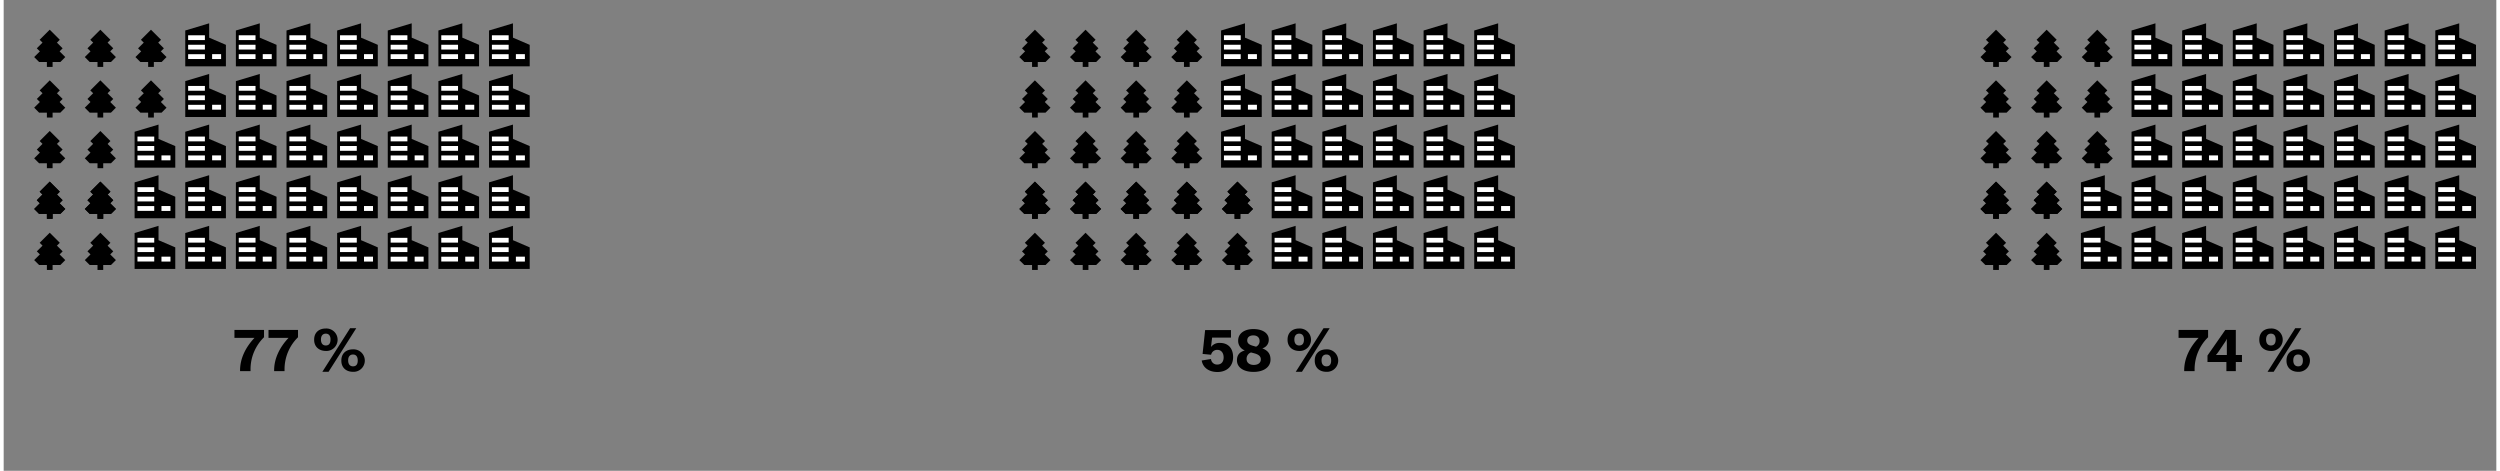 <?xml version="1.0"?>
<svg xmlns="http://www.w3.org/2000/svg" id="Ebene_1" data-name="Ebene 1" viewBox="0 0 900 170" width="600" height="113"><rect x="0" y="0" width="900" height="170" fill="#808080" stroke="none"/><defs><style>.cls-1{fill:#fff;}</style></defs><title>7-19-dach 1</title><path d="M85.35,133.71c0-4.25,2-8.33,5.21-11.72H83.32v-2.86H94v2.64a16.16,16.16,0,0,0-4.87,11.66V134H85.35Z"/><path d="M97.65,133.71c0-4.25,2-8.33,5.21-11.72H95.62v-2.86h10.65v2.64a16.19,16.19,0,0,0-4.86,11.66V134H97.65Z"/><path d="M112.1,122.61c0-2.46,1.65-4,4.21-4a4.06,4.06,0,1,1,0,8.11C113.75,126.68,112.06,125.1,112.1,122.61Zm5.92,0c0-1.48-.69-2.14-1.71-2.14s-1.75.66-1.75,2.12.7,2.15,1.75,2.15S118,124.1,118,122.63Zm7.06-4.1h2.22l-10,15.73h-2.24Zm-3.16,11.63c0-2.45,1.65-4,4.21-4a4.06,4.06,0,1,1,0,8.11C123.57,134.24,121.88,132.66,121.92,130.16Zm5.92,0c0-1.48-.69-2.14-1.71-2.14s-1.75.66-1.75,2.11.7,2.16,1.75,2.16S127.84,131.66,127.84,130.19Z"/><path d="M432.56,130.16l3.36-.53a2.19,2.19,0,0,0,2.24,2c1.47,0,2.32-1,2.32-2.58s-.83-2.73-2.26-2.73a2.22,2.22,0,0,0-2.26,1.77l-3.08-.3.92-8.62h9.33v2.73h-6.81l-.4,3.39a3.74,3.74,0,0,1,3.26-1.47c2.95,0,4.72,1.94,4.72,5.12s-2.16,5.38-5.72,5.38C435.1,134.28,433,132.73,432.56,130.16Z"/><path d="M457.41,129.84c0,2.67-2.41,4.44-6.12,4.44s-6-1.66-6-4.18c0-1.84.87-3,2.84-3.57a3.66,3.66,0,0,1-2.4-3.6c0-2.48,2.18-4.12,5.49-4.12s5.55,1.47,5.55,3.78a3.12,3.12,0,0,1-2.33,3.18C456.5,126.56,457.41,127.84,457.41,129.84Zm-3.5-.08c0-1.07-.72-1.75-2.39-2.2l-1.15-.3a2.38,2.38,0,0,0-1.6,2.37c0,1.28,1,2.13,2.58,2.13S453.91,131,453.91,129.76ZM449,122.93c0,1,.71,1.58,2.33,2l.85.24a2.13,2.13,0,0,0,1.28-2.07c0-1.22-.85-2-2.26-2S449,121.8,449,122.93Z"/><path d="M463.56,122.61c0-2.46,1.65-4,4.21-4a4.06,4.06,0,1,1,0,8.11C465.21,126.68,463.52,125.1,463.56,122.61Zm5.92,0c0-1.48-.69-2.14-1.71-2.14s-1.75.66-1.75,2.12.7,2.15,1.75,2.15S469.48,124.1,469.48,122.63Zm7.06-4.1h2.22l-10,15.73h-2.24Zm-3.16,11.63c0-2.45,1.65-4,4.21-4a4.06,4.06,0,1,1,0,8.11C475,134.24,473.34,132.66,473.38,130.16Zm5.92,0c0-1.48-.69-2.14-1.71-2.14s-1.75.66-1.75,2.11.7,2.16,1.75,2.16S479.3,131.66,479.3,130.19Z"/><path d="M787.3,133.71c0-4.25,2-8.33,5.21-11.72h-7.24v-2.86h10.66v2.64a16.16,16.16,0,0,0-4.87,11.66V134H787.3Z"/><path d="M805.94,130.7V134h-3.4V130.7h-6.83v-2.33l6.43-9.24h3.8v9.05h2.22v2.52Zm-3.23-8.43h0a8.34,8.34,0,0,1-.85,1.51l-2.11,3.12a10.6,10.6,0,0,1-1,1.28h3.95v-4.27C802.67,123.14,802.67,122.8,802.71,122.27Z"/><path d="M814.42,122.61c0-2.46,1.64-4,4.2-4a4.06,4.06,0,1,1,0,8.11C816.06,126.68,814.37,125.1,814.42,122.61Zm5.91,0c0-1.48-.68-2.14-1.71-2.14s-1.75.66-1.75,2.12.71,2.15,1.75,2.15S820.33,124.1,820.33,122.63Zm7.06-4.1h2.22l-10,15.73H817.4Zm-3.15,11.63c0-2.45,1.64-4,4.2-4a4.06,4.06,0,1,1,0,8.11C825.88,134.24,824.19,132.66,824.24,130.16Zm5.91,0c0-1.48-.69-2.14-1.71-2.14s-1.75.66-1.75,2.11.7,2.16,1.75,2.16S830.15,131.66,830.15,130.19Z"/><rect x="32.34" y="11.79" width="5.14" height="5.14" transform="translate(0.07 28.89) rotate(-45)"/><rect x="31.61" y="14.15" width="6.59" height="6.59" transform="translate(-2.11 29.79) rotate(-45)"/><polygon points="38.74 22.39 40.52 20.6 34.91 14.99 29.29 20.6 31.07 22.39 38.74 22.39"/><rect x="33.88" y="21.59" width="2.06" height="2.57"/><rect x="50.62" y="11.79" width="5.14" height="5.14" transform="translate(5.42 41.82) rotate(-45)"/><rect x="49.89" y="14.15" width="6.59" height="6.59" transform="translate(3.24 42.72) rotate(-45)"/><polygon points="57.02 22.39 58.8 20.6 53.19 14.99 47.57 20.6 49.36 22.39 57.02 22.39"/><rect x="52.16" y="21.59" width="2.06" height="2.57"/><polygon points="183.88 68.44 183.88 63.26 175.24 65.85 175.24 78.81 184.74 78.81 189.93 78.81 189.93 71.03 183.88 68.44"/><rect class="cls-1" x="176.28" y="67.59" width="6.05" height="1.73"/><rect class="cls-1" x="176.28" y="71" width="6.05" height="1.73"/><rect class="cls-1" x="176.28" y="74.41" width="6.05" height="1.73"/><rect class="cls-1" x="184.94" y="74.39" width="3.25" height="1.77"/><polygon points="183.88 86.72 183.88 81.54 175.24 84.13 175.24 97.09 184.74 97.09 189.93 97.09 189.93 89.32 183.88 86.72"/><rect class="cls-1" x="176.28" y="85.87" width="6.05" height="1.73"/><rect class="cls-1" x="176.28" y="89.28" width="6.05" height="1.73"/><rect class="cls-1" x="176.28" y="92.69" width="6.05" height="1.73"/><rect class="cls-1" x="184.94" y="92.67" width="3.25" height="1.77"/><polygon points="183.88 50.16 183.88 44.98 175.24 47.57 175.24 60.53 184.74 60.53 189.93 60.53 189.93 52.75 183.88 50.16"/><rect class="cls-1" x="176.28" y="49.31" width="6.05" height="1.73"/><rect class="cls-1" x="176.28" y="52.72" width="6.05" height="1.73"/><rect class="cls-1" x="176.28" y="56.13" width="6.05" height="1.73"/><rect class="cls-1" x="184.94" y="56.11" width="3.25" height="1.77"/><polygon points="183.88 31.88 183.88 26.7 175.24 29.29 175.24 42.24 184.74 42.24 189.93 42.24 189.93 34.47 183.88 31.88"/><rect class="cls-1" x="176.28" y="31.03" width="6.05" height="1.73"/><rect class="cls-1" x="176.28" y="34.44" width="6.05" height="1.73"/><rect class="cls-1" x="176.28" y="37.85" width="6.05" height="1.73"/><rect class="cls-1" x="184.94" y="37.83" width="3.25" height="1.77"/><polygon points="183.88 8.42 175.24 11.01 175.24 23.96 184.74 23.96 189.93 23.96 189.93 16.19 183.88 13.6 183.88 8.42"/><rect class="cls-1" x="176.28" y="12.74" width="6.05" height="1.73"/><rect class="cls-1" x="176.28" y="16.16" width="6.05" height="1.73"/><rect class="cls-1" x="176.28" y="19.57" width="6.05" height="1.73"/><rect class="cls-1" x="184.94" y="19.55" width="3.25" height="1.77"/><polygon points="165.6 68.44 165.6 63.26 156.96 65.85 156.96 78.81 166.46 78.81 171.65 78.81 171.65 71.03 165.6 68.44"/><rect class="cls-1" x="158" y="67.59" width="6.05" height="1.73"/><rect class="cls-1" x="158" y="71" width="6.05" height="1.73"/><rect class="cls-1" x="158" y="74.41" width="6.05" height="1.73"/><rect class="cls-1" x="166.66" y="74.39" width="3.25" height="1.77"/><polygon points="165.6 86.72 165.6 81.54 156.96 84.13 156.96 97.09 166.46 97.09 171.65 97.09 171.65 89.32 165.6 86.72"/><rect class="cls-1" x="158" y="85.87" width="6.05" height="1.73"/><rect class="cls-1" x="158" y="89.28" width="6.05" height="1.73"/><rect class="cls-1" x="158" y="92.69" width="6.05" height="1.73"/><rect class="cls-1" x="166.66" y="92.67" width="3.25" height="1.77"/><polygon points="165.6 50.16 165.6 44.98 156.96 47.57 156.96 60.53 166.46 60.53 171.65 60.53 171.65 52.75 165.6 50.16"/><rect class="cls-1" x="158" y="49.31" width="6.05" height="1.73"/><rect class="cls-1" x="158" y="52.72" width="6.05" height="1.73"/><rect class="cls-1" x="158" y="56.13" width="6.05" height="1.73"/><rect class="cls-1" x="166.66" y="56.11" width="3.25" height="1.77"/><polygon points="165.6 31.88 165.6 26.7 156.96 29.29 156.96 42.24 166.46 42.24 171.65 42.24 171.65 34.47 165.6 31.88"/><rect class="cls-1" x="158" y="31.03" width="6.05" height="1.73"/><rect class="cls-1" x="158" y="34.44" width="6.05" height="1.73"/><rect class="cls-1" x="158" y="37.85" width="6.05" height="1.73"/><rect class="cls-1" x="166.66" y="37.83" width="3.25" height="1.77"/><polygon points="165.6 8.42 156.96 11.01 156.96 23.96 166.46 23.96 171.64 23.96 171.64 16.19 165.6 13.6 165.6 8.42"/><rect class="cls-1" x="158" y="12.74" width="6.05" height="1.73"/><rect class="cls-1" x="158" y="16.16" width="6.05" height="1.73"/><rect class="cls-1" x="158" y="19.57" width="6.05" height="1.73"/><rect class="cls-1" x="166.66" y="19.55" width="3.25" height="1.77"/><polygon points="147.32 68.44 147.32 63.26 138.68 65.85 138.68 78.81 148.18 78.81 153.36 78.81 153.36 71.03 147.32 68.44"/><rect class="cls-1" x="139.72" y="67.59" width="6.05" height="1.73"/><rect class="cls-1" x="139.72" y="71" width="6.05" height="1.73"/><rect class="cls-1" x="139.72" y="74.41" width="6.05" height="1.73"/><rect class="cls-1" x="148.38" y="74.39" width="3.25" height="1.77"/><polygon points="147.32 86.72 147.32 81.54 138.68 84.13 138.68 97.09 148.18 97.09 153.36 97.09 153.36 89.32 147.32 86.72"/><rect class="cls-1" x="139.72" y="85.87" width="6.05" height="1.73"/><rect class="cls-1" x="139.72" y="89.28" width="6.05" height="1.73"/><rect class="cls-1" x="139.72" y="92.69" width="6.05" height="1.73"/><rect class="cls-1" x="148.38" y="92.67" width="3.25" height="1.77"/><polygon points="147.32 50.16 147.32 44.98 138.68 47.57 138.68 60.53 148.18 60.53 153.36 60.53 153.36 52.75 147.32 50.16"/><rect class="cls-1" x="139.72" y="49.31" width="6.05" height="1.73"/><rect class="cls-1" x="139.72" y="52.72" width="6.05" height="1.73"/><rect class="cls-1" x="139.72" y="56.13" width="6.05" height="1.73"/><rect class="cls-1" x="148.38" y="56.11" width="3.25" height="1.77"/><polygon points="147.32 31.88 147.32 26.7 138.68 29.29 138.68 42.24 148.18 42.24 153.36 42.24 153.36 34.47 147.32 31.88"/><rect class="cls-1" x="139.72" y="31.03" width="6.05" height="1.73"/><rect class="cls-1" x="139.72" y="34.44" width="6.05" height="1.73"/><rect class="cls-1" x="139.72" y="37.85" width="6.05" height="1.73"/><rect class="cls-1" x="148.38" y="37.83" width="3.25" height="1.77"/><polygon points="147.32 8.42 138.68 11.01 138.68 23.96 148.18 23.96 153.36 23.96 153.36 16.19 147.32 13.6 147.32 8.42"/><rect class="cls-1" x="139.72" y="12.74" width="6.05" height="1.73"/><rect class="cls-1" x="139.72" y="16.16" width="6.05" height="1.73"/><rect class="cls-1" x="139.72" y="19.57" width="6.05" height="1.73"/><rect class="cls-1" x="148.38" y="19.55" width="3.25" height="1.77"/><polygon points="129.04 68.44 129.04 63.26 120.4 65.85 120.4 78.81 129.9 78.81 135.08 78.81 135.08 71.03 129.04 68.44"/><rect class="cls-1" x="121.44" y="67.59" width="6.05" height="1.73"/><rect class="cls-1" x="121.44" y="71" width="6.05" height="1.73"/><rect class="cls-1" x="121.44" y="74.41" width="6.05" height="1.73"/><rect class="cls-1" x="130.1" y="74.39" width="3.25" height="1.77"/><polygon points="129.04 86.72 129.04 81.54 120.4 84.13 120.4 97.09 129.9 97.09 135.08 97.09 135.08 89.32 129.04 86.72"/><rect class="cls-1" x="121.44" y="85.87" width="6.05" height="1.73"/><rect class="cls-1" x="121.44" y="89.28" width="6.05" height="1.73"/><rect class="cls-1" x="121.44" y="92.69" width="6.05" height="1.73"/><rect class="cls-1" x="130.1" y="92.67" width="3.25" height="1.77"/><polygon points="129.04 50.16 129.04 44.98 120.4 47.57 120.4 60.53 129.9 60.53 135.08 60.53 135.08 52.75 129.04 50.16"/><rect class="cls-1" x="121.44" y="49.31" width="6.05" height="1.73"/><rect class="cls-1" x="121.44" y="52.72" width="6.05" height="1.73"/><rect class="cls-1" x="121.44" y="56.13" width="6.05" height="1.73"/><rect class="cls-1" x="130.1" y="56.11" width="3.25" height="1.77"/><polygon points="129.04 31.88 129.04 26.7 120.4 29.29 120.4 42.24 129.9 42.24 135.08 42.24 135.08 34.47 129.04 31.88"/><rect class="cls-1" x="121.44" y="31.03" width="6.05" height="1.73"/><rect class="cls-1" x="121.44" y="34.44" width="6.05" height="1.73"/><rect class="cls-1" x="121.44" y="37.85" width="6.05" height="1.73"/><rect class="cls-1" x="130.1" y="37.83" width="3.25" height="1.77"/><polygon points="129.04 8.42 120.4 11.01 120.4 23.96 129.9 23.96 135.08 23.96 135.08 16.19 129.04 13.6 129.04 8.42"/><rect class="cls-1" x="121.44" y="12.74" width="6.05" height="1.73"/><rect class="cls-1" x="121.44" y="16.16" width="6.05" height="1.73"/><rect class="cls-1" x="121.44" y="19.57" width="6.05" height="1.73"/><rect class="cls-1" x="130.1" y="19.55" width="3.25" height="1.77"/><polygon points="110.75 68.44 110.75 63.26 102.12 65.85 102.12 78.81 111.62 78.81 116.8 78.81 116.8 71.03 110.75 68.44"/><rect class="cls-1" x="103.16" y="67.59" width="6.05" height="1.73"/><rect class="cls-1" x="103.16" y="71" width="6.05" height="1.73"/><rect class="cls-1" x="103.16" y="74.41" width="6.05" height="1.73"/><rect class="cls-1" x="111.82" y="74.39" width="3.25" height="1.77"/><polygon points="110.75 86.72 110.75 81.54 102.12 84.13 102.12 97.09 111.62 97.09 116.8 97.09 116.8 89.32 110.75 86.72"/><rect class="cls-1" x="103.16" y="85.87" width="6.05" height="1.73"/><rect class="cls-1" x="103.16" y="89.28" width="6.05" height="1.73"/><rect class="cls-1" x="103.16" y="92.69" width="6.05" height="1.73"/><rect class="cls-1" x="111.82" y="92.67" width="3.25" height="1.77"/><polygon points="110.75 50.16 110.75 44.98 102.12 47.57 102.12 60.53 111.62 60.53 116.8 60.53 116.8 52.75 110.75 50.16"/><rect class="cls-1" x="103.16" y="49.31" width="6.05" height="1.73"/><rect class="cls-1" x="103.16" y="52.72" width="6.05" height="1.73"/><rect class="cls-1" x="103.16" y="56.13" width="6.05" height="1.73"/><rect class="cls-1" x="111.82" y="56.11" width="3.25" height="1.77"/><polygon points="110.75 31.88 110.75 26.7 102.12 29.29 102.12 42.24 111.62 42.24 116.8 42.24 116.8 34.47 110.75 31.88"/><rect class="cls-1" x="103.16" y="31.03" width="6.05" height="1.73"/><rect class="cls-1" x="103.16" y="34.44" width="6.05" height="1.73"/><rect class="cls-1" x="103.16" y="37.85" width="6.05" height="1.73"/><rect class="cls-1" x="111.82" y="37.83" width="3.25" height="1.77"/><polygon points="110.75 8.42 102.12 11.01 102.12 23.96 111.62 23.96 116.8 23.96 116.8 16.19 110.75 13.6 110.75 8.42"/><rect class="cls-1" x="103.16" y="12.74" width="6.05" height="1.73"/><rect class="cls-1" x="103.16" y="16.16" width="6.05" height="1.73"/><rect class="cls-1" x="103.16" y="19.57" width="6.05" height="1.73"/><rect class="cls-1" x="111.82" y="19.55" width="3.25" height="1.77"/><polygon points="92.47 68.44 92.47 63.26 83.84 65.85 83.84 78.81 93.34 78.81 98.52 78.81 98.52 71.03 92.47 68.44"/><rect class="cls-1" x="84.88" y="67.59" width="6.05" height="1.73"/><rect class="cls-1" x="84.88" y="71" width="6.05" height="1.73"/><rect class="cls-1" x="84.88" y="74.41" width="6.05" height="1.73"/><rect class="cls-1" x="93.54" y="74.39" width="3.25" height="1.77"/><polygon points="92.47 86.72 92.47 81.54 83.84 84.13 83.84 97.09 93.34 97.09 98.52 97.09 98.52 89.32 92.47 86.72"/><rect class="cls-1" x="84.88" y="85.87" width="6.05" height="1.73"/><rect class="cls-1" x="84.88" y="89.28" width="6.05" height="1.73"/><rect class="cls-1" x="84.88" y="92.69" width="6.05" height="1.73"/><rect class="cls-1" x="93.54" y="92.67" width="3.25" height="1.77"/><polygon points="92.47 50.16 92.47 44.98 83.84 47.57 83.84 60.53 93.34 60.53 98.52 60.53 98.52 52.75 92.47 50.16"/><rect class="cls-1" x="84.88" y="49.31" width="6.05" height="1.73"/><rect class="cls-1" x="84.88" y="52.72" width="6.05" height="1.73"/><rect class="cls-1" x="84.88" y="56.13" width="6.05" height="1.73"/><rect class="cls-1" x="93.54" y="56.11" width="3.25" height="1.77"/><polygon points="92.47 31.88 92.47 26.7 83.84 29.29 83.84 42.24 93.34 42.24 98.52 42.24 98.52 34.47 92.47 31.88"/><rect class="cls-1" x="84.88" y="31.03" width="6.05" height="1.73"/><rect class="cls-1" x="84.88" y="34.44" width="6.05" height="1.73"/><rect class="cls-1" x="84.88" y="37.85" width="6.05" height="1.73"/><rect class="cls-1" x="93.54" y="37.83" width="3.25" height="1.77"/><polygon points="92.47 8.42 83.84 11.01 83.84 23.96 93.34 23.96 98.52 23.96 98.52 16.19 92.47 13.6 92.47 8.42"/><rect class="cls-1" x="84.88" y="12.74" width="6.05" height="1.73"/><rect class="cls-1" x="84.88" y="16.16" width="6.05" height="1.73"/><rect class="cls-1" x="84.88" y="19.57" width="6.05" height="1.73"/><rect class="cls-1" x="93.54" y="19.55" width="3.25" height="1.77"/><polygon points="74.19 68.44 74.19 63.26 65.56 65.85 65.56 78.81 75.06 78.81 80.24 78.81 80.24 71.03 74.19 68.44"/><rect class="cls-1" x="66.6" y="67.59" width="6.05" height="1.73"/><rect class="cls-1" x="66.6" y="71" width="6.05" height="1.73"/><rect class="cls-1" x="66.6" y="74.41" width="6.05" height="1.73"/><rect class="cls-1" x="75.26" y="74.39" width="3.25" height="1.77"/><polygon points="74.19 86.72 74.19 81.54 65.56 84.13 65.56 97.09 75.06 97.09 80.24 97.09 80.24 89.32 74.19 86.72"/><rect class="cls-1" x="66.6" y="85.87" width="6.05" height="1.73"/><rect class="cls-1" x="66.6" y="89.28" width="6.05" height="1.73"/><rect class="cls-1" x="66.6" y="92.69" width="6.05" height="1.73"/><rect class="cls-1" x="75.26" y="92.67" width="3.25" height="1.77"/><polygon points="74.19 50.16 74.19 44.98 65.56 47.57 65.56 60.53 75.06 60.53 80.24 60.53 80.24 52.75 74.19 50.16"/><rect class="cls-1" x="66.6" y="49.31" width="6.05" height="1.73"/><rect class="cls-1" x="66.6" y="52.72" width="6.05" height="1.73"/><rect class="cls-1" x="66.6" y="56.13" width="6.05" height="1.73"/><rect class="cls-1" x="75.26" y="56.11" width="3.25" height="1.77"/><polygon points="74.19 31.88 74.19 26.7 65.56 29.29 65.56 42.24 75.06 42.24 80.24 42.24 80.24 34.47 74.19 31.88"/><rect class="cls-1" x="66.6" y="31.03" width="6.05" height="1.73"/><rect class="cls-1" x="66.6" y="34.44" width="6.05" height="1.73"/><rect class="cls-1" x="66.6" y="37.85" width="6.05" height="1.73"/><rect class="cls-1" x="75.26" y="37.83" width="3.25" height="1.77"/><polygon points="74.19 8.42 65.56 11.01 65.56 23.96 75.06 23.96 80.24 23.96 80.24 16.19 74.19 13.6 74.19 8.42"/><rect class="cls-1" x="66.6" y="12.74" width="6.05" height="1.73"/><rect class="cls-1" x="66.6" y="16.16" width="6.05" height="1.73"/><rect class="cls-1" x="66.6" y="19.57" width="6.05" height="1.73"/><rect class="cls-1" x="75.26" y="19.55" width="3.25" height="1.77"/><polygon points="55.91 68.44 55.91 63.26 47.27 65.85 47.27 78.81 56.77 78.81 61.96 78.81 61.96 71.03 55.91 68.44"/><rect class="cls-1" x="48.31" y="67.59" width="6.05" height="1.73"/><rect class="cls-1" x="48.31" y="71" width="6.05" height="1.73"/><rect class="cls-1" x="48.31" y="74.41" width="6.05" height="1.73"/><rect class="cls-1" x="56.97" y="74.39" width="3.25" height="1.77"/><polygon points="55.91 86.72 55.91 81.54 47.27 84.13 47.27 97.09 56.77 97.09 61.96 97.09 61.96 89.32 55.91 86.72"/><rect class="cls-1" x="48.31" y="85.87" width="6.05" height="1.73"/><rect class="cls-1" x="48.31" y="89.28" width="6.05" height="1.73"/><rect class="cls-1" x="48.31" y="92.69" width="6.05" height="1.73"/><rect class="cls-1" x="56.97" y="92.67" width="3.25" height="1.77"/><polygon points="55.91 50.16 55.91 44.98 47.27 47.57 47.27 60.53 56.77 60.53 61.96 60.53 61.96 52.75 55.91 50.16"/><rect class="cls-1" x="48.31" y="49.31" width="6.05" height="1.73"/><rect class="cls-1" x="48.31" y="52.72" width="6.05" height="1.73"/><rect class="cls-1" x="48.31" y="56.13" width="6.05" height="1.73"/><rect class="cls-1" x="56.97" y="56.11" width="3.25" height="1.77"/><rect x="32.34" y="30.07" width="5.14" height="5.14" transform="translate(-12.86 34.24) rotate(-45)"/><rect x="31.61" y="32.43" width="6.59" height="6.59" transform="translate(-15.04 35.15) rotate(-45)"/><polygon points="38.74 40.67 40.52 38.88 34.91 33.27 29.29 38.88 31.07 40.67 38.74 40.67"/><rect x="33.88" y="39.87" width="2.06" height="2.57"/><rect x="50.62" y="30.07" width="5.14" height="5.14" transform="translate(-7.5 47.17) rotate(-45)"/><rect x="49.89" y="32.43" width="6.59" height="6.59" transform="translate(-9.68 48.07) rotate(-45)"/><polygon points="57.02 40.67 58.8 38.88 53.19 33.27 47.57 38.88 49.36 40.67 57.02 40.67"/><rect x="52.16" y="39.87" width="2.06" height="2.57"/><rect x="32.34" y="48.36" width="5.14" height="5.14" transform="translate(-25.79 39.6) rotate(-45)"/><rect x="31.61" y="50.71" width="6.59" height="6.59" transform="translate(-27.97 40.5) rotate(-45)"/><polygon points="38.74 58.95 40.52 57.16 34.91 51.55 29.29 57.16 31.07 58.95 38.74 58.95"/><rect x="33.88" y="58.16" width="2.06" height="2.57"/><rect x="32.34" y="66.64" width="5.14" height="5.14" transform="translate(-38.71 44.95) rotate(-45)"/><rect x="31.61" y="68.99" width="6.59" height="6.59" transform="translate(-40.89 45.86) rotate(-45)"/><polygon points="38.74 77.23 40.52 75.45 34.91 69.83 29.29 75.45 31.07 77.23 38.74 77.23"/><rect x="33.88" y="76.44" width="2.06" height="2.57"/><rect x="32.34" y="66.64" width="5.14" height="5.14" transform="translate(-38.71 44.95) rotate(-45)"/><rect x="31.61" y="68.99" width="6.59" height="6.59" transform="translate(-40.89 45.86) rotate(-45)"/><polygon points="38.74 77.23 40.52 75.45 34.91 69.83 29.29 75.45 31.07 77.23 38.74 77.23"/><rect x="33.88" y="76.44" width="2.06" height="2.57"/><rect x="32.34" y="85.1" width="5.14" height="5.14" transform="translate(-51.77 50.36) rotate(-45)"/><rect x="31.61" y="87.46" width="6.59" height="6.59" transform="translate(-53.95 51.26) rotate(-45)"/><polygon points="38.74 95.69 40.52 93.91 34.91 88.29 29.29 93.91 31.07 95.69 38.74 95.69"/><rect x="33.88" y="94.9" width="2.06" height="2.57"/><rect x="14.06" y="11.79" width="5.14" height="5.14" transform="translate(-5.29 15.96) rotate(-45)"/><rect x="13.33" y="14.15" width="6.59" height="6.59" transform="translate(-7.47 16.87) rotate(-45)"/><polygon points="20.46 22.39 22.24 20.6 16.63 14.99 11.01 20.6 12.79 22.39 20.46 22.39"/><rect x="15.6" y="21.59" width="2.06" height="2.57"/><rect x="14.06" y="30.07" width="5.14" height="5.14" transform="translate(-18.21 21.32) rotate(-45)"/><rect x="13.33" y="32.43" width="6.59" height="6.59" transform="translate(-20.39 22.22) rotate(-45)"/><polygon points="20.46 40.67 22.24 38.88 16.63 33.27 11.01 38.88 12.79 40.67 20.46 40.67"/><rect x="15.6" y="39.87" width="2.06" height="2.57"/><rect x="14.06" y="48.36" width="5.14" height="5.14" transform="translate(-31.14 26.67) rotate(-45)"/><rect x="13.33" y="50.71" width="6.59" height="6.59" transform="translate(-33.32 27.57) rotate(-45)"/><polygon points="20.46 58.95 22.24 57.16 16.63 51.55 11.01 57.16 12.79 58.95 20.46 58.95"/><rect x="15.6" y="58.16" width="2.06" height="2.57"/><rect x="14.06" y="66.64" width="5.14" height="5.14" transform="translate(-44.07 32.03) rotate(-45)"/><rect x="13.33" y="68.99" width="6.59" height="6.59" transform="translate(-46.25 32.93) rotate(-45)"/><polygon points="20.46 77.23 22.24 75.45 16.63 69.83 11.01 75.45 12.79 77.23 20.46 77.23"/><rect x="15.6" y="76.44" width="2.06" height="2.57"/><rect x="14.06" y="66.64" width="5.14" height="5.14" transform="translate(-44.07 32.03) rotate(-45)"/><rect x="13.33" y="68.99" width="6.59" height="6.59" transform="translate(-46.25 32.93) rotate(-45)"/><polygon points="20.46 77.23 22.24 75.45 16.63 69.83 11.01 75.45 12.79 77.23 20.46 77.23"/><rect x="15.6" y="76.44" width="2.06" height="2.57"/><rect x="14.06" y="85.1" width="5.14" height="5.14" transform="translate(-57.12 37.43) rotate(-45)"/><rect x="13.33" y="87.46" width="6.59" height="6.59" transform="translate(-59.3 38.34) rotate(-45)"/><polygon points="20.46 95.69 22.24 93.91 16.63 88.29 11.01 93.91 12.79 95.69 20.46 95.69"/><rect x="15.6" y="94.9" width="2.06" height="2.57"/><rect x="388.05" y="11.79" width="5.14" height="5.14" transform="translate(104.25 280.42) rotate(-45)"/><rect x="387.33" y="14.15" width="6.59" height="6.59" transform="translate(102.07 281.32) rotate(-45)"/><polygon points="394.45 22.39 396.24 20.6 390.62 14.99 385 20.6 386.79 22.39 394.45 22.39"/><rect x="389.6" y="21.59" width="2.06" height="2.57"/><polygon points="539.6 68.44 539.6 63.26 530.96 65.85 530.96 78.81 540.46 78.81 545.64 78.81 545.64 71.03 539.6 68.44"/><rect class="cls-1" x="532" y="67.59" width="6.05" height="1.73"/><rect class="cls-1" x="532" y="71" width="6.05" height="1.73"/><rect class="cls-1" x="532" y="74.41" width="6.05" height="1.73"/><rect class="cls-1" x="540.66" y="74.39" width="3.25" height="1.77"/><polygon points="539.6 86.72 539.6 81.54 530.96 84.13 530.96 97.09 540.46 97.09 545.64 97.09 545.64 89.32 539.6 86.72"/><rect class="cls-1" x="532" y="85.87" width="6.05" height="1.73"/><rect class="cls-1" x="532" y="89.28" width="6.05" height="1.73"/><rect class="cls-1" x="532" y="92.69" width="6.05" height="1.73"/><rect class="cls-1" x="540.66" y="92.67" width="3.25" height="1.77"/><polygon points="539.6 50.16 539.6 44.98 530.96 47.57 530.96 60.53 540.46 60.53 545.64 60.53 545.64 52.75 539.6 50.16"/><rect class="cls-1" x="532" y="49.31" width="6.05" height="1.73"/><rect class="cls-1" x="532" y="52.72" width="6.05" height="1.73"/><rect class="cls-1" x="532" y="56.13" width="6.05" height="1.73"/><rect class="cls-1" x="540.66" y="56.11" width="3.25" height="1.77"/><polygon points="539.6 31.88 539.6 26.7 530.96 29.29 530.96 42.24 540.46 42.24 545.64 42.24 545.64 34.47 539.6 31.88"/><rect class="cls-1" x="532" y="31.03" width="6.05" height="1.73"/><rect class="cls-1" x="532" y="34.44" width="6.05" height="1.73"/><rect class="cls-1" x="532" y="37.85" width="6.05" height="1.73"/><rect class="cls-1" x="540.66" y="37.83" width="3.25" height="1.77"/><polygon points="539.6 8.42 530.96 11.01 530.96 23.96 540.46 23.96 545.64 23.96 545.64 16.19 539.6 13.6 539.6 8.42"/><rect class="cls-1" x="532" y="12.74" width="6.05" height="1.73"/><rect class="cls-1" x="532" y="16.16" width="6.05" height="1.73"/><rect class="cls-1" x="532" y="19.57" width="6.05" height="1.73"/><rect class="cls-1" x="540.66" y="19.55" width="3.25" height="1.77"/><polygon points="521.32 68.44 521.32 63.26 512.68 65.85 512.68 78.81 522.18 78.81 527.36 78.81 527.36 71.03 521.32 68.44"/><rect class="cls-1" x="513.72" y="67.59" width="6.05" height="1.73"/><rect class="cls-1" x="513.72" y="71" width="6.05" height="1.73"/><rect class="cls-1" x="513.72" y="74.41" width="6.05" height="1.73"/><rect class="cls-1" x="522.38" y="74.39" width="3.25" height="1.77"/><polygon points="521.32 86.72 521.32 81.54 512.68 84.13 512.68 97.09 522.18 97.09 527.36 97.09 527.36 89.32 521.32 86.72"/><rect class="cls-1" x="513.72" y="85.87" width="6.05" height="1.73"/><rect class="cls-1" x="513.72" y="89.28" width="6.05" height="1.73"/><rect class="cls-1" x="513.72" y="92.69" width="6.05" height="1.73"/><rect class="cls-1" x="522.38" y="92.67" width="3.25" height="1.77"/><polygon points="521.32 50.16 521.32 44.98 512.68 47.57 512.68 60.53 522.18 60.53 527.36 60.53 527.36 52.75 521.32 50.16"/><rect class="cls-1" x="513.72" y="49.31" width="6.05" height="1.73"/><rect class="cls-1" x="513.72" y="52.72" width="6.05" height="1.73"/><rect class="cls-1" x="513.72" y="56.13" width="6.05" height="1.73"/><rect class="cls-1" x="522.38" y="56.11" width="3.25" height="1.77"/><polygon points="521.32 31.88 521.32 26.7 512.68 29.29 512.68 42.24 522.18 42.24 527.36 42.24 527.36 34.47 521.32 31.88"/><rect class="cls-1" x="513.72" y="31.03" width="6.05" height="1.73"/><rect class="cls-1" x="513.72" y="34.44" width="6.05" height="1.73"/><rect class="cls-1" x="513.72" y="37.85" width="6.05" height="1.73"/><rect class="cls-1" x="522.38" y="37.83" width="3.25" height="1.77"/><polygon points="521.31 8.42 512.68 11.01 512.68 23.96 522.18 23.96 527.36 23.96 527.36 16.19 521.31 13.6 521.31 8.42"/><rect class="cls-1" x="513.72" y="12.74" width="6.05" height="1.73"/><rect class="cls-1" x="513.72" y="16.16" width="6.05" height="1.73"/><rect class="cls-1" x="513.72" y="19.57" width="6.05" height="1.73"/><rect class="cls-1" x="522.38" y="19.55" width="3.25" height="1.77"/><polygon points="503.03 68.44 503.03 63.26 494.4 65.85 494.4 78.81 503.9 78.81 509.08 78.81 509.08 71.03 503.03 68.44"/><rect class="cls-1" x="495.44" y="67.59" width="6.05" height="1.73"/><rect class="cls-1" x="495.44" y="71" width="6.05" height="1.73"/><rect class="cls-1" x="495.44" y="74.41" width="6.05" height="1.73"/><rect class="cls-1" x="504.1" y="74.39" width="3.25" height="1.77"/><polygon points="503.03 86.72 503.03 81.54 494.4 84.13 494.4 97.09 503.9 97.09 509.08 97.09 509.08 89.32 503.03 86.72"/><rect class="cls-1" x="495.44" y="85.87" width="6.05" height="1.73"/><rect class="cls-1" x="495.44" y="89.28" width="6.05" height="1.73"/><rect class="cls-1" x="495.44" y="92.69" width="6.05" height="1.73"/><rect class="cls-1" x="504.1" y="92.67" width="3.25" height="1.77"/><polygon points="503.03 50.16 503.03 44.98 494.4 47.57 494.4 60.53 503.9 60.53 509.08 60.53 509.08 52.75 503.03 50.16"/><rect class="cls-1" x="495.44" y="49.31" width="6.05" height="1.73"/><rect class="cls-1" x="495.44" y="52.72" width="6.05" height="1.73"/><rect class="cls-1" x="495.44" y="56.13" width="6.05" height="1.73"/><rect class="cls-1" x="504.1" y="56.11" width="3.25" height="1.77"/><polygon points="503.03 31.88 503.03 26.7 494.4 29.29 494.4 42.24 503.9 42.24 509.08 42.24 509.08 34.47 503.03 31.88"/><rect class="cls-1" x="495.44" y="31.03" width="6.05" height="1.73"/><rect class="cls-1" x="495.44" y="34.44" width="6.05" height="1.73"/><rect class="cls-1" x="495.44" y="37.85" width="6.05" height="1.73"/><rect class="cls-1" x="504.1" y="37.83" width="3.25" height="1.77"/><polygon points="503.03 8.42 494.4 11.01 494.4 23.96 503.9 23.96 509.08 23.96 509.08 16.19 503.03 13.6 503.03 8.42"/><rect class="cls-1" x="495.44" y="12.74" width="6.05" height="1.73"/><rect class="cls-1" x="495.44" y="16.16" width="6.05" height="1.73"/><rect class="cls-1" x="495.44" y="19.57" width="6.05" height="1.73"/><rect class="cls-1" x="504.1" y="19.55" width="3.25" height="1.77"/><polygon points="484.75 68.44 484.75 63.26 476.12 65.85 476.12 78.81 485.62 78.81 490.8 78.81 490.8 71.03 484.75 68.44"/><rect class="cls-1" x="477.16" y="67.59" width="6.05" height="1.73"/><rect class="cls-1" x="477.16" y="71" width="6.05" height="1.73"/><rect class="cls-1" x="477.16" y="74.41" width="6.05" height="1.73"/><rect class="cls-1" x="485.82" y="74.39" width="3.25" height="1.77"/><polygon points="484.75 86.72 484.75 81.54 476.12 84.13 476.12 97.09 485.62 97.09 490.8 97.09 490.8 89.32 484.75 86.72"/><rect class="cls-1" x="477.16" y="85.87" width="6.05" height="1.73"/><rect class="cls-1" x="477.16" y="89.28" width="6.05" height="1.73"/><rect class="cls-1" x="477.16" y="92.69" width="6.05" height="1.73"/><rect class="cls-1" x="485.82" y="92.67" width="3.25" height="1.77"/><polygon points="484.75 50.16 484.75 44.98 476.12 47.57 476.12 60.53 485.62 60.53 490.8 60.53 490.8 52.75 484.75 50.16"/><rect class="cls-1" x="477.16" y="49.31" width="6.05" height="1.73"/><rect class="cls-1" x="477.16" y="52.72" width="6.05" height="1.73"/><rect class="cls-1" x="477.16" y="56.13" width="6.05" height="1.73"/><rect class="cls-1" x="485.82" y="56.11" width="3.25" height="1.77"/><polygon points="484.75 31.88 484.75 26.7 476.12 29.29 476.12 42.24 485.62 42.24 490.8 42.24 490.8 34.47 484.75 31.88"/><rect class="cls-1" x="477.16" y="31.03" width="6.05" height="1.73"/><rect class="cls-1" x="477.16" y="34.44" width="6.05" height="1.73"/><rect class="cls-1" x="477.16" y="37.85" width="6.05" height="1.73"/><rect class="cls-1" x="485.82" y="37.83" width="3.25" height="1.77"/><polygon points="484.75 8.42 476.11 11.01 476.11 23.96 485.62 23.96 490.8 23.96 490.8 16.19 484.75 13.6 484.75 8.42"/><rect class="cls-1" x="477.16" y="12.74" width="6.05" height="1.73"/><rect class="cls-1" x="477.16" y="16.16" width="6.05" height="1.73"/><rect class="cls-1" x="477.16" y="19.57" width="6.05" height="1.73"/><rect class="cls-1" x="485.82" y="19.55" width="3.25" height="1.77"/><polygon points="466.47 68.44 466.47 63.26 457.83 65.85 457.83 78.81 467.33 78.81 472.52 78.81 472.52 71.03 466.47 68.44"/><rect class="cls-1" x="458.88" y="67.59" width="6.05" height="1.73"/><rect class="cls-1" x="458.88" y="71" width="6.05" height="1.73"/><rect class="cls-1" x="458.88" y="74.41" width="6.05" height="1.73"/><rect class="cls-1" x="467.54" y="74.39" width="3.25" height="1.77"/><polygon points="466.47 86.72 466.47 81.54 457.83 84.13 457.83 97.09 467.33 97.09 472.52 97.09 472.52 89.32 466.47 86.72"/><rect class="cls-1" x="458.88" y="85.87" width="6.05" height="1.73"/><rect class="cls-1" x="458.88" y="89.28" width="6.05" height="1.73"/><rect class="cls-1" x="458.88" y="92.69" width="6.05" height="1.73"/><rect class="cls-1" x="467.54" y="92.67" width="3.25" height="1.77"/><polygon points="466.47 50.16 466.47 44.98 457.83 47.57 457.83 60.53 467.33 60.53 472.52 60.53 472.52 52.75 466.47 50.16"/><rect class="cls-1" x="458.88" y="49.31" width="6.05" height="1.73"/><rect class="cls-1" x="458.88" y="52.72" width="6.05" height="1.73"/><rect class="cls-1" x="458.88" y="56.13" width="6.05" height="1.73"/><rect class="cls-1" x="467.54" y="56.11" width="3.25" height="1.77"/><polygon points="466.47 31.88 466.47 26.7 457.83 29.29 457.83 42.24 467.33 42.24 472.52 42.24 472.52 34.47 466.47 31.88"/><rect class="cls-1" x="458.88" y="31.03" width="6.05" height="1.73"/><rect class="cls-1" x="458.88" y="34.44" width="6.05" height="1.73"/><rect class="cls-1" x="458.88" y="37.85" width="6.05" height="1.73"/><rect class="cls-1" x="467.54" y="37.83" width="3.25" height="1.77"/><polygon points="466.47 8.42 457.83 11.01 457.83 23.96 467.33 23.96 472.52 23.96 472.52 16.19 466.47 13.6 466.47 8.42"/><rect class="cls-1" x="458.88" y="12.74" width="6.05" height="1.73"/><rect class="cls-1" x="458.88" y="16.16" width="6.05" height="1.73"/><rect class="cls-1" x="458.88" y="19.57" width="6.05" height="1.73"/><rect class="cls-1" x="467.54" y="19.55" width="3.25" height="1.77"/><polygon points="448.19 50.16 448.19 44.98 439.55 47.57 439.55 60.53 449.05 60.53 454.24 60.53 454.24 52.75 448.19 50.16"/><rect class="cls-1" x="440.59" y="49.31" width="6.05" height="1.73"/><rect class="cls-1" x="440.59" y="52.72" width="6.05" height="1.73"/><rect class="cls-1" x="440.59" y="56.13" width="6.05" height="1.73"/><rect class="cls-1" x="449.25" y="56.11" width="3.25" height="1.77"/><polygon points="448.19 31.88 448.19 26.7 439.55 29.29 439.55 42.24 449.05 42.24 454.24 42.24 454.24 34.47 448.19 31.88"/><rect class="cls-1" x="440.59" y="31.03" width="6.05" height="1.73"/><rect class="cls-1" x="440.59" y="34.44" width="6.05" height="1.73"/><rect class="cls-1" x="440.59" y="37.85" width="6.05" height="1.73"/><rect class="cls-1" x="449.25" y="37.83" width="3.25" height="1.77"/><polygon points="448.19 8.42 439.55 11.01 439.55 23.96 449.05 23.96 454.24 23.96 454.24 16.19 448.19 13.6 448.19 8.42"/><rect class="cls-1" x="440.59" y="12.74" width="6.05" height="1.73"/><rect class="cls-1" x="440.59" y="16.16" width="6.05" height="1.73"/><rect class="cls-1" x="440.59" y="19.57" width="6.05" height="1.73"/><rect class="cls-1" x="449.25" y="19.55" width="3.25" height="1.77"/><rect x="388.05" y="30.07" width="5.14" height="5.14" transform="translate(91.33 285.77) rotate(-45)"/><rect x="387.33" y="32.43" width="6.59" height="6.59" transform="translate(89.15 286.68) rotate(-45)"/><polygon points="394.45 40.67 396.24 38.88 390.62 33.27 385 38.88 386.79 40.67 394.45 40.67"/><rect x="389.6" y="39.87" width="2.06" height="2.57"/><rect x="388.05" y="48.36" width="5.14" height="5.14" transform="translate(78.4 291.13) rotate(-45)"/><rect x="387.33" y="50.71" width="6.59" height="6.59" transform="translate(76.22 292.03) rotate(-45)"/><polygon points="394.45 58.95 396.24 57.16 390.62 51.55 385 57.16 386.79 58.95 394.45 58.95"/><rect x="389.6" y="58.16" width="2.06" height="2.57"/><rect x="388.05" y="66.64" width="5.14" height="5.14" transform="translate(65.47 296.48) rotate(-45)"/><rect x="387.33" y="68.99" width="6.59" height="6.59" transform="translate(63.29 297.38) rotate(-45)"/><polygon points="394.45 77.23 396.24 75.45 390.62 69.83 385 75.45 386.79 77.23 394.45 77.23"/><rect x="389.6" y="76.44" width="2.06" height="2.57"/><rect x="388.05" y="66.64" width="5.14" height="5.14" transform="translate(65.47 296.48) rotate(-45)"/><rect x="387.33" y="68.99" width="6.59" height="6.59" transform="translate(63.29 297.38) rotate(-45)"/><polygon points="394.45 77.23 396.24 75.45 390.62 69.83 385 75.45 386.79 77.23 394.45 77.23"/><rect x="389.6" y="76.44" width="2.06" height="2.57"/><rect x="388.05" y="85.1" width="5.14" height="5.14" transform="translate(52.42 301.89) rotate(-45)"/><rect x="387.33" y="87.46" width="6.59" height="6.59" transform="translate(50.24 302.79) rotate(-45)"/><polygon points="394.45 95.69 396.24 93.91 390.62 88.29 385 93.91 386.79 95.69 394.45 95.69"/><rect x="389.6" y="94.9" width="2.06" height="2.57"/><rect x="369.77" y="11.79" width="5.14" height="5.14" transform="translate(98.9 267.49) rotate(-45)"/><rect x="369.04" y="14.15" width="6.59" height="6.59" transform="translate(96.72 268.39) rotate(-45)"/><polygon points="376.17 22.39 377.96 20.6 372.34 14.99 366.72 20.6 368.51 22.39 376.17 22.39"/><rect x="371.31" y="21.59" width="2.06" height="2.57"/><rect x="369.77" y="30.07" width="5.14" height="5.14" transform="translate(85.97 272.85) rotate(-45)"/><rect x="369.04" y="32.43" width="6.59" height="6.59" transform="translate(83.79 273.75) rotate(-45)"/><polygon points="376.17 40.67 377.96 38.88 372.34 33.27 366.72 38.88 368.51 40.67 376.17 40.67"/><rect x="371.31" y="39.87" width="2.06" height="2.57"/><rect x="369.77" y="48.36" width="5.14" height="5.14" transform="translate(73.05 278.2) rotate(-45)"/><rect x="369.04" y="50.71" width="6.59" height="6.59" transform="translate(70.87 279.1) rotate(-45)"/><polygon points="376.17 58.95 377.96 57.16 372.34 51.55 366.72 57.16 368.51 58.95 376.17 58.95"/><rect x="371.31" y="58.16" width="2.06" height="2.57"/><rect x="369.77" y="66.64" width="5.14" height="5.14" transform="translate(60.12 283.55) rotate(-45)"/><rect x="369.04" y="68.99" width="6.59" height="6.59" transform="translate(57.94 284.46) rotate(-45)"/><polygon points="376.17 77.23 377.96 75.45 372.34 69.83 366.72 75.45 368.51 77.23 376.17 77.23"/><rect x="371.31" y="76.44" width="2.06" height="2.57"/><rect x="369.77" y="66.64" width="5.14" height="5.14" transform="translate(60.12 283.55) rotate(-45)"/><rect x="369.04" y="68.99" width="6.59" height="6.59" transform="translate(57.94 284.46) rotate(-45)"/><polygon points="376.17 77.23 377.96 75.45 372.34 69.83 366.72 75.45 368.51 77.23 376.17 77.23"/><rect x="371.31" y="76.44" width="2.06" height="2.57"/><rect x="369.77" y="85.1" width="5.14" height="5.14" transform="translate(47.06 288.96) rotate(-45)"/><rect x="369.04" y="87.46" width="6.59" height="6.59" transform="translate(44.88 289.87) rotate(-45)"/><polygon points="376.17 95.69 377.96 93.91 372.34 88.29 366.72 93.91 368.51 95.69 376.17 95.69"/><rect x="371.31" y="94.9" width="2.06" height="2.57"/><rect x="424.62" y="11.79" width="5.14" height="5.14" transform="translate(114.96 306.27) rotate(-45)"/><rect x="423.89" y="14.15" width="6.59" height="6.59" transform="translate(112.78 307.17) rotate(-45)"/><polygon points="431.02 22.39 432.8 20.6 427.19 14.99 421.57 20.6 423.35 22.39 431.02 22.39"/><rect x="426.16" y="21.59" width="2.06" height="2.57"/><rect x="424.62" y="30.07" width="5.14" height="5.14" transform="translate(102.04 311.63) rotate(-45)"/><rect x="423.89" y="32.43" width="6.59" height="6.59" transform="translate(99.86 312.53) rotate(-45)"/><polygon points="431.02 40.67 432.8 38.88 427.19 33.27 421.57 38.88 423.35 40.67 431.02 40.67"/><rect x="426.16" y="39.87" width="2.06" height="2.57"/><rect x="424.62" y="48.36" width="5.14" height="5.14" transform="translate(89.11 316.98) rotate(-45)"/><rect x="423.89" y="50.71" width="6.59" height="6.59" transform="translate(86.93 317.88) rotate(-45)"/><polygon points="431.02 58.95 432.8 57.16 427.19 51.55 421.57 57.16 423.35 58.95 431.02 58.95"/><rect x="426.16" y="58.16" width="2.06" height="2.57"/><rect x="424.62" y="66.64" width="5.14" height="5.14" transform="translate(76.18 322.34) rotate(-45)"/><rect x="423.89" y="68.99" width="6.59" height="6.59" transform="translate(74 323.24) rotate(-45)"/><polygon points="431.02 77.23 432.8 75.45 427.19 69.83 421.57 75.45 423.35 77.23 431.02 77.23"/><rect x="426.16" y="76.44" width="2.06" height="2.57"/><rect x="424.62" y="66.64" width="5.14" height="5.14" transform="translate(76.18 322.34) rotate(-45)"/><rect x="423.89" y="68.99" width="6.59" height="6.59" transform="translate(74 323.24) rotate(-45)"/><polygon points="431.02 77.23 432.8 75.45 427.19 69.83 421.57 75.45 423.35 77.23 431.02 77.23"/><rect x="426.16" y="76.44" width="2.06" height="2.57"/><rect x="424.62" y="85.1" width="5.14" height="5.14" transform="translate(63.13 327.74) rotate(-45)"/><rect x="423.89" y="87.46" width="6.59" height="6.59" transform="translate(60.95 328.65) rotate(-45)"/><polygon points="431.02 95.69 432.8 93.91 427.19 88.29 421.57 93.91 423.35 95.69 431.02 95.69"/><rect x="426.16" y="94.9" width="2.06" height="2.57"/><rect x="406.33" y="11.79" width="5.14" height="5.14" transform="translate(109.61 293.35) rotate(-45)"/><rect x="405.61" y="14.15" width="6.59" height="6.59" transform="translate(107.43 294.25) rotate(-45)"/><polygon points="412.74 22.39 414.52 20.6 408.9 14.99 403.29 20.6 405.07 22.39 412.74 22.39"/><rect x="407.88" y="21.59" width="2.06" height="2.57"/><rect x="406.33" y="30.07" width="5.14" height="5.14" transform="translate(96.68 298.7) rotate(-45)"/><rect x="405.61" y="32.43" width="6.59" height="6.59" transform="translate(94.5 299.6) rotate(-45)"/><polygon points="412.74 40.67 414.52 38.88 408.9 33.27 403.29 38.88 405.07 40.67 412.74 40.67"/><rect x="407.88" y="39.87" width="2.06" height="2.57"/><rect x="406.33" y="48.36" width="5.14" height="5.14" transform="translate(83.76 304.05) rotate(-45)"/><rect x="405.61" y="50.71" width="6.59" height="6.59" transform="translate(81.58 304.96) rotate(-45)"/><polygon points="412.74 58.95 414.52 57.16 408.9 51.55 403.29 57.16 405.07 58.95 412.74 58.95"/><rect x="407.88" y="58.16" width="2.06" height="2.57"/><rect x="406.33" y="66.64" width="5.14" height="5.14" transform="translate(70.83 309.41) rotate(-45)"/><rect x="405.61" y="68.99" width="6.59" height="6.59" transform="translate(68.65 310.31) rotate(-45)"/><polygon points="412.74 77.23 414.52 75.45 408.9 69.83 403.29 75.45 405.07 77.23 412.74 77.23"/><rect x="407.88" y="76.44" width="2.06" height="2.57"/><rect x="406.33" y="66.64" width="5.14" height="5.14" transform="translate(70.83 309.41) rotate(-45)"/><rect x="405.61" y="68.99" width="6.59" height="6.59" transform="translate(68.65 310.31) rotate(-45)"/><polygon points="412.74 77.23 414.52 75.45 408.9 69.83 403.29 75.45 405.07 77.23 412.74 77.23"/><rect x="407.88" y="76.44" width="2.06" height="2.57"/><rect x="406.33" y="85.1" width="5.14" height="5.14" transform="translate(57.77 314.82) rotate(-45)"/><rect x="405.61" y="87.46" width="6.59" height="6.59" transform="translate(55.59 315.72) rotate(-45)"/><polygon points="412.74 95.69 414.52 93.91 408.9 88.29 403.29 93.91 405.07 95.69 412.74 95.69"/><rect x="407.88" y="94.9" width="2.06" height="2.57"/><rect x="442.9" y="66.64" width="5.14" height="5.14" transform="translate(81.54 335.26) rotate(-45)"/><rect x="442.17" y="68.99" width="6.59" height="6.59" transform="translate(79.36 336.16) rotate(-45)"/><polygon points="449.3 77.23 451.08 75.45 445.47 69.83 439.85 75.45 441.63 77.23 449.3 77.23"/><rect x="444.44" y="76.44" width="2.06" height="2.57"/><rect x="442.9" y="66.64" width="5.14" height="5.14" transform="translate(81.54 335.26) rotate(-45)"/><rect x="442.17" y="68.99" width="6.59" height="6.59" transform="translate(79.36 336.16) rotate(-45)"/><polygon points="449.3 77.23 451.08 75.45 445.47 69.83 439.85 75.45 441.63 77.23 449.3 77.23"/><rect x="444.44" y="76.44" width="2.06" height="2.57"/><rect x="442.9" y="85.1" width="5.14" height="5.14" transform="translate(68.48 340.67) rotate(-45)"/><rect x="442.17" y="87.46" width="6.59" height="6.59" transform="translate(66.3 341.57) rotate(-45)"/><polygon points="449.3 95.69 451.08 93.91 445.47 88.29 439.85 93.91 441.63 95.69 449.3 95.69"/><rect x="444.44" y="94.9" width="2.06" height="2.57"/><rect x="735.07" y="11.79" width="5.14" height="5.14" transform="translate(205.89 525.8) rotate(-45)"/><rect x="734.34" y="14.15" width="6.59" height="6.59" transform="translate(203.71 526.7) rotate(-45)"/><polygon points="741.47 22.39 743.26 20.6 737.64 14.99 732.02 20.6 733.81 22.39 741.47 22.39"/><rect x="736.61" y="21.59" width="2.06" height="2.57"/><rect x="753.35" y="11.79" width="5.14" height="5.14" transform="translate(211.25 538.72) rotate(-45)"/><rect x="752.62" y="14.15" width="6.59" height="6.59" transform="translate(209.07 539.62) rotate(-45)"/><polygon points="759.75 22.39 761.54 20.6 755.92 14.99 750.3 20.6 752.09 22.39 759.75 22.39"/><rect x="754.89" y="21.59" width="2.06" height="2.57"/><polygon points="886.61 68.44 886.61 63.26 877.97 65.85 877.97 78.81 887.48 78.81 892.66 78.81 892.66 71.03 886.61 68.44"/><rect class="cls-1" x="879.01" y="67.59" width="6.05" height="1.73"/><rect class="cls-1" x="879.01" y="71" width="6.05" height="1.73"/><rect class="cls-1" x="879.01" y="74.41" width="6.05" height="1.73"/><rect class="cls-1" x="887.68" y="74.39" width="3.25" height="1.77"/><polygon points="886.61 86.72 886.61 81.54 877.97 84.13 877.97 97.09 887.48 97.09 892.66 97.09 892.66 89.32 886.61 86.72"/><rect class="cls-1" x="879.01" y="85.87" width="6.05" height="1.73"/><rect class="cls-1" x="879.01" y="89.28" width="6.05" height="1.73"/><rect class="cls-1" x="879.01" y="92.69" width="6.05" height="1.73"/><rect class="cls-1" x="887.68" y="92.67" width="3.25" height="1.77"/><polygon points="886.61 50.16 886.61 44.98 877.97 47.57 877.97 60.53 887.48 60.53 892.66 60.53 892.66 52.75 886.61 50.16"/><rect class="cls-1" x="879.01" y="49.31" width="6.05" height="1.73"/><rect class="cls-1" x="879.01" y="52.72" width="6.05" height="1.73"/><rect class="cls-1" x="879.01" y="56.13" width="6.05" height="1.73"/><rect class="cls-1" x="887.68" y="56.11" width="3.25" height="1.77"/><polygon points="886.61 31.88 886.61 26.7 877.97 29.29 877.97 42.24 887.48 42.24 892.66 42.24 892.66 34.47 886.61 31.88"/><rect class="cls-1" x="879.01" y="31.03" width="6.05" height="1.73"/><rect class="cls-1" x="879.01" y="34.44" width="6.05" height="1.73"/><rect class="cls-1" x="879.01" y="37.85" width="6.05" height="1.73"/><rect class="cls-1" x="887.68" y="37.83" width="3.25" height="1.77"/><polygon points="886.61 8.42 877.97 11.01 877.97 23.96 887.48 23.96 892.66 23.96 892.66 16.19 886.61 13.6 886.61 8.42"/><rect class="cls-1" x="879.01" y="12.74" width="6.05" height="1.73"/><rect class="cls-1" x="879.01" y="16.16" width="6.05" height="1.73"/><rect class="cls-1" x="879.01" y="19.57" width="6.05" height="1.73"/><rect class="cls-1" x="887.68" y="19.55" width="3.25" height="1.77"/><polygon points="868.33 68.44 868.33 63.26 859.69 65.85 859.69 78.81 869.19 78.81 874.38 78.81 874.38 71.03 868.33 68.44"/><rect class="cls-1" x="860.73" y="67.59" width="6.05" height="1.73"/><rect class="cls-1" x="860.73" y="71" width="6.05" height="1.73"/><rect class="cls-1" x="860.73" y="74.41" width="6.05" height="1.73"/><rect class="cls-1" x="869.39" y="74.39" width="3.25" height="1.77"/><polygon points="868.33 86.72 868.33 81.54 859.69 84.13 859.69 97.09 869.19 97.09 874.38 97.09 874.38 89.32 868.33 86.72"/><rect class="cls-1" x="860.73" y="85.87" width="6.05" height="1.73"/><rect class="cls-1" x="860.73" y="89.28" width="6.05" height="1.73"/><rect class="cls-1" x="860.73" y="92.69" width="6.05" height="1.73"/><rect class="cls-1" x="869.39" y="92.67" width="3.25" height="1.77"/><polygon points="868.33 50.16 868.33 44.98 859.69 47.57 859.69 60.53 869.19 60.53 874.38 60.53 874.38 52.75 868.33 50.16"/><rect class="cls-1" x="860.73" y="49.31" width="6.05" height="1.73"/><rect class="cls-1" x="860.73" y="52.72" width="6.05" height="1.73"/><rect class="cls-1" x="860.73" y="56.13" width="6.05" height="1.73"/><rect class="cls-1" x="869.39" y="56.11" width="3.25" height="1.77"/><polygon points="868.33 31.88 868.33 26.7 859.69 29.29 859.69 42.24 869.19 42.24 874.38 42.24 874.38 34.47 868.33 31.88"/><rect class="cls-1" x="860.73" y="31.03" width="6.05" height="1.73"/><rect class="cls-1" x="860.73" y="34.44" width="6.05" height="1.73"/><rect class="cls-1" x="860.73" y="37.85" width="6.05" height="1.73"/><rect class="cls-1" x="869.39" y="37.83" width="3.25" height="1.77"/><polygon points="868.33 8.42 859.69 11.01 859.69 23.96 869.19 23.96 874.38 23.96 874.38 16.19 868.33 13.6 868.33 8.42"/><rect class="cls-1" x="860.73" y="12.74" width="6.05" height="1.73"/><rect class="cls-1" x="860.73" y="16.16" width="6.05" height="1.73"/><rect class="cls-1" x="860.73" y="19.57" width="6.05" height="1.73"/><rect class="cls-1" x="869.39" y="19.55" width="3.25" height="1.77"/><polygon points="850.05 68.44 850.05 63.26 841.41 65.85 841.41 78.81 850.91 78.81 856.1 78.81 856.1 71.03 850.05 68.44"/><rect class="cls-1" x="842.45" y="67.59" width="6.05" height="1.73"/><rect class="cls-1" x="842.45" y="71" width="6.05" height="1.73"/><rect class="cls-1" x="842.45" y="74.41" width="6.05" height="1.73"/><rect class="cls-1" x="851.11" y="74.39" width="3.25" height="1.77"/><polygon points="850.05 86.72 850.05 81.54 841.41 84.13 841.41 97.09 850.91 97.09 856.1 97.09 856.1 89.32 850.05 86.72"/><rect class="cls-1" x="842.45" y="85.87" width="6.05" height="1.73"/><rect class="cls-1" x="842.45" y="89.28" width="6.05" height="1.73"/><rect class="cls-1" x="842.45" y="92.69" width="6.05" height="1.73"/><rect class="cls-1" x="851.11" y="92.67" width="3.25" height="1.77"/><polygon points="850.05 50.16 850.05 44.98 841.41 47.57 841.41 60.53 850.91 60.53 856.1 60.53 856.1 52.75 850.05 50.16"/><rect class="cls-1" x="842.45" y="49.31" width="6.05" height="1.73"/><rect class="cls-1" x="842.45" y="52.72" width="6.05" height="1.73"/><rect class="cls-1" x="842.45" y="56.13" width="6.05" height="1.73"/><rect class="cls-1" x="851.11" y="56.11" width="3.25" height="1.77"/><polygon points="850.05 31.88 850.05 26.7 841.41 29.29 841.41 42.24 850.91 42.24 856.1 42.24 856.1 34.47 850.05 31.88"/><rect class="cls-1" x="842.45" y="31.03" width="6.05" height="1.73"/><rect class="cls-1" x="842.45" y="34.44" width="6.05" height="1.73"/><rect class="cls-1" x="842.45" y="37.85" width="6.05" height="1.73"/><rect class="cls-1" x="851.11" y="37.83" width="3.25" height="1.77"/><polygon points="850.05 8.42 841.41 11.01 841.41 23.96 850.91 23.96 856.1 23.96 856.1 16.19 850.05 13.6 850.05 8.42"/><rect class="cls-1" x="842.45" y="12.74" width="6.05" height="1.73"/><rect class="cls-1" x="842.45" y="16.16" width="6.05" height="1.73"/><rect class="cls-1" x="842.45" y="19.57" width="6.05" height="1.73"/><rect class="cls-1" x="851.11" y="19.55" width="3.25" height="1.77"/><polygon points="831.77 68.44 831.77 63.26 823.13 65.85 823.13 78.81 832.63 78.81 837.82 78.81 837.82 71.03 831.77 68.44"/><rect class="cls-1" x="824.17" y="67.59" width="6.05" height="1.73"/><rect class="cls-1" x="824.17" y="71" width="6.05" height="1.73"/><rect class="cls-1" x="824.17" y="74.41" width="6.05" height="1.73"/><rect class="cls-1" x="832.83" y="74.39" width="3.25" height="1.77"/><polygon points="831.77 86.72 831.77 81.54 823.13 84.13 823.13 97.09 832.63 97.09 837.82 97.09 837.82 89.32 831.77 86.72"/><rect class="cls-1" x="824.17" y="85.87" width="6.05" height="1.73"/><rect class="cls-1" x="824.17" y="89.28" width="6.05" height="1.73"/><rect class="cls-1" x="824.17" y="92.69" width="6.05" height="1.73"/><rect class="cls-1" x="832.83" y="92.67" width="3.25" height="1.77"/><polygon points="831.77 50.16 831.77 44.98 823.13 47.57 823.13 60.53 832.63 60.53 837.82 60.53 837.82 52.75 831.77 50.16"/><rect class="cls-1" x="824.17" y="49.31" width="6.05" height="1.73"/><rect class="cls-1" x="824.17" y="52.72" width="6.05" height="1.73"/><rect class="cls-1" x="824.17" y="56.13" width="6.05" height="1.73"/><rect class="cls-1" x="832.83" y="56.11" width="3.25" height="1.77"/><polygon points="831.77 31.88 831.77 26.7 823.13 29.29 823.13 42.24 832.63 42.24 837.82 42.24 837.82 34.47 831.77 31.88"/><rect class="cls-1" x="824.17" y="31.03" width="6.05" height="1.73"/><rect class="cls-1" x="824.17" y="34.44" width="6.05" height="1.73"/><rect class="cls-1" x="824.17" y="37.85" width="6.05" height="1.73"/><rect class="cls-1" x="832.83" y="37.83" width="3.25" height="1.77"/><polygon points="831.77 8.42 823.13 11.01 823.13 23.96 832.63 23.96 837.81 23.96 837.81 16.19 831.77 13.6 831.77 8.42"/><rect class="cls-1" x="824.17" y="12.74" width="6.05" height="1.73"/><rect class="cls-1" x="824.17" y="16.16" width="6.05" height="1.73"/><rect class="cls-1" x="824.17" y="19.57" width="6.05" height="1.73"/><rect class="cls-1" x="832.83" y="19.55" width="3.25" height="1.77"/><polygon points="813.49 68.44 813.49 63.26 804.85 65.85 804.85 78.81 814.35 78.81 819.53 78.81 819.53 71.03 813.49 68.44"/><rect class="cls-1" x="805.89" y="67.59" width="6.05" height="1.73"/><rect class="cls-1" x="805.89" y="71" width="6.05" height="1.73"/><rect class="cls-1" x="805.89" y="74.41" width="6.05" height="1.73"/><rect class="cls-1" x="814.55" y="74.39" width="3.25" height="1.77"/><polygon points="813.49 86.72 813.49 81.54 804.85 84.13 804.85 97.09 814.35 97.09 819.53 97.09 819.53 89.32 813.49 86.72"/><rect class="cls-1" x="805.89" y="85.87" width="6.05" height="1.73"/><rect class="cls-1" x="805.89" y="89.28" width="6.05" height="1.73"/><rect class="cls-1" x="805.89" y="92.69" width="6.05" height="1.73"/><rect class="cls-1" x="814.55" y="92.67" width="3.25" height="1.77"/><polygon points="813.49 50.16 813.49 44.98 804.85 47.57 804.85 60.53 814.35 60.53 819.53 60.53 819.53 52.75 813.49 50.16"/><rect class="cls-1" x="805.89" y="49.31" width="6.05" height="1.73"/><rect class="cls-1" x="805.89" y="52.72" width="6.05" height="1.73"/><rect class="cls-1" x="805.89" y="56.13" width="6.05" height="1.73"/><rect class="cls-1" x="814.55" y="56.11" width="3.25" height="1.77"/><polygon points="813.49 31.88 813.49 26.7 804.85 29.29 804.85 42.24 814.35 42.24 819.53 42.24 819.53 34.47 813.49 31.88"/><rect class="cls-1" x="805.89" y="31.03" width="6.05" height="1.73"/><rect class="cls-1" x="805.89" y="34.44" width="6.05" height="1.73"/><rect class="cls-1" x="805.89" y="37.85" width="6.05" height="1.73"/><rect class="cls-1" x="814.55" y="37.83" width="3.25" height="1.77"/><polygon points="813.49 8.42 804.85 11.01 804.85 23.96 814.35 23.96 819.53 23.96 819.53 16.19 813.49 13.6 813.49 8.42"/><rect class="cls-1" x="805.89" y="12.74" width="6.05" height="1.73"/><rect class="cls-1" x="805.89" y="16.16" width="6.05" height="1.73"/><rect class="cls-1" x="805.89" y="19.57" width="6.05" height="1.73"/><rect class="cls-1" x="814.55" y="19.55" width="3.25" height="1.77"/><polygon points="795.21 68.44 795.21 63.26 786.57 65.85 786.57 78.81 796.07 78.81 801.25 78.81 801.25 71.03 795.21 68.44"/><rect class="cls-1" x="787.61" y="67.59" width="6.05" height="1.73"/><rect class="cls-1" x="787.61" y="71" width="6.05" height="1.73"/><rect class="cls-1" x="787.61" y="74.41" width="6.05" height="1.73"/><rect class="cls-1" x="796.27" y="74.39" width="3.25" height="1.77"/><polygon points="795.21 86.72 795.21 81.54 786.57 84.13 786.57 97.09 796.07 97.09 801.25 97.09 801.25 89.32 795.21 86.72"/><rect class="cls-1" x="787.61" y="85.87" width="6.05" height="1.73"/><rect class="cls-1" x="787.61" y="89.28" width="6.05" height="1.73"/><rect class="cls-1" x="787.61" y="92.69" width="6.05" height="1.73"/><rect class="cls-1" x="796.27" y="92.67" width="3.25" height="1.77"/><polygon points="795.21 50.16 795.21 44.98 786.57 47.57 786.57 60.53 796.07 60.53 801.25 60.53 801.25 52.75 795.21 50.16"/><rect class="cls-1" x="787.61" y="49.31" width="6.05" height="1.73"/><rect class="cls-1" x="787.61" y="52.72" width="6.05" height="1.73"/><rect class="cls-1" x="787.61" y="56.13" width="6.05" height="1.73"/><rect class="cls-1" x="796.27" y="56.11" width="3.25" height="1.77"/><polygon points="795.21 31.88 795.21 26.7 786.57 29.29 786.57 42.24 796.07 42.24 801.25 42.24 801.25 34.47 795.21 31.88"/><rect class="cls-1" x="787.61" y="31.03" width="6.05" height="1.73"/><rect class="cls-1" x="787.61" y="34.44" width="6.05" height="1.73"/><rect class="cls-1" x="787.61" y="37.85" width="6.05" height="1.73"/><rect class="cls-1" x="796.27" y="37.83" width="3.25" height="1.77"/><polygon points="795.21 8.42 786.57 11.01 786.57 23.96 796.07 23.96 801.25 23.96 801.25 16.19 795.21 13.6 795.21 8.42"/><rect class="cls-1" x="787.61" y="12.74" width="6.05" height="1.73"/><rect class="cls-1" x="787.61" y="16.16" width="6.05" height="1.73"/><rect class="cls-1" x="787.61" y="19.57" width="6.05" height="1.73"/><rect class="cls-1" x="796.27" y="19.55" width="3.25" height="1.77"/><polygon points="776.92 68.44 776.92 63.26 768.29 65.85 768.29 78.81 777.79 78.81 782.97 78.81 782.97 71.03 776.92 68.44"/><rect class="cls-1" x="769.33" y="67.59" width="6.05" height="1.73"/><rect class="cls-1" x="769.33" y="71" width="6.05" height="1.73"/><rect class="cls-1" x="769.33" y="74.41" width="6.05" height="1.73"/><rect class="cls-1" x="777.99" y="74.39" width="3.25" height="1.77"/><polygon points="776.92 86.72 776.92 81.54 768.29 84.13 768.29 97.09 777.79 97.09 782.97 97.09 782.97 89.32 776.92 86.72"/><rect class="cls-1" x="769.33" y="85.87" width="6.05" height="1.73"/><rect class="cls-1" x="769.33" y="89.28" width="6.05" height="1.73"/><rect class="cls-1" x="769.33" y="92.69" width="6.05" height="1.73"/><rect class="cls-1" x="777.99" y="92.67" width="3.25" height="1.77"/><polygon points="776.92 50.16 776.92 44.98 768.29 47.57 768.29 60.53 777.79 60.53 782.97 60.53 782.97 52.75 776.92 50.16"/><rect class="cls-1" x="769.33" y="49.31" width="6.05" height="1.73"/><rect class="cls-1" x="769.33" y="52.72" width="6.05" height="1.73"/><rect class="cls-1" x="769.33" y="56.13" width="6.05" height="1.73"/><rect class="cls-1" x="777.99" y="56.11" width="3.25" height="1.77"/><polygon points="776.92 31.88 776.92 26.7 768.29 29.29 768.29 42.24 777.79 42.24 782.97 42.24 782.97 34.47 776.92 31.88"/><rect class="cls-1" x="769.33" y="31.03" width="6.05" height="1.73"/><rect class="cls-1" x="769.33" y="34.44" width="6.05" height="1.73"/><rect class="cls-1" x="769.33" y="37.85" width="6.05" height="1.73"/><rect class="cls-1" x="777.99" y="37.83" width="3.25" height="1.77"/><polygon points="776.92 8.42 768.29 11.01 768.29 23.96 777.79 23.96 782.97 23.96 782.97 16.19 776.92 13.6 776.92 8.42"/><rect class="cls-1" x="769.33" y="12.74" width="6.05" height="1.73"/><rect class="cls-1" x="769.33" y="16.16" width="6.05" height="1.73"/><rect class="cls-1" x="769.33" y="19.57" width="6.05" height="1.73"/><rect class="cls-1" x="777.99" y="19.55" width="3.25" height="1.77"/><polygon points="758.64 68.44 758.64 63.26 750.01 65.85 750.01 78.81 759.51 78.81 764.69 78.81 764.69 71.03 758.64 68.44"/><rect class="cls-1" x="751.05" y="67.59" width="6.05" height="1.73"/><rect class="cls-1" x="751.05" y="71" width="6.05" height="1.73"/><rect class="cls-1" x="751.05" y="74.41" width="6.05" height="1.73"/><rect class="cls-1" x="759.71" y="74.39" width="3.25" height="1.77"/><polygon points="758.64 86.72 758.64 81.54 750.01 84.13 750.01 97.09 759.51 97.09 764.69 97.09 764.69 89.32 758.64 86.72"/><rect class="cls-1" x="751.05" y="85.87" width="6.05" height="1.73"/><rect class="cls-1" x="751.05" y="89.28" width="6.05" height="1.73"/><rect class="cls-1" x="751.05" y="92.69" width="6.05" height="1.73"/><rect class="cls-1" x="759.71" y="92.67" width="3.25" height="1.77"/><rect x="735.07" y="30.07" width="5.14" height="5.14" transform="translate(192.97 531.15) rotate(-45)"/><rect x="734.34" y="32.43" width="6.59" height="6.59" transform="translate(190.78 532.05) rotate(-45)"/><polygon points="741.47 40.67 743.26 38.88 737.64 33.27 732.02 38.88 733.81 40.67 741.47 40.67"/><rect x="736.61" y="39.87" width="2.06" height="2.57"/><rect x="753.35" y="30.07" width="5.14" height="5.14" transform="translate(198.32 544.08) rotate(-45)"/><rect x="752.62" y="32.43" width="6.59" height="6.59" transform="translate(196.14 544.98) rotate(-45)"/><polygon points="759.75 40.67 761.54 38.88 755.92 33.27 750.3 38.88 752.09 40.67 759.75 40.67"/><rect x="754.89" y="39.87" width="2.06" height="2.57"/><rect x="735.07" y="48.36" width="5.14" height="5.14" transform="translate(180.04 536.5) rotate(-45)"/><rect x="734.34" y="50.71" width="6.59" height="6.59" transform="translate(177.86 537.41) rotate(-45)"/><polygon points="741.47 58.95 743.26 57.16 737.64 51.55 732.02 57.16 733.81 58.95 741.47 58.95"/><rect x="736.61" y="58.16" width="2.06" height="2.57"/><rect x="735.07" y="66.64" width="5.14" height="5.14" transform="translate(167.11 541.86) rotate(-45)"/><rect x="734.34" y="68.99" width="6.59" height="6.59" transform="translate(164.93 542.76) rotate(-45)"/><polygon points="741.47 77.23 743.26 75.45 737.64 69.83 732.02 75.45 733.81 77.23 741.47 77.23"/><rect x="736.61" y="76.44" width="2.06" height="2.57"/><rect x="735.07" y="66.64" width="5.14" height="5.14" transform="translate(167.11 541.86) rotate(-45)"/><rect x="734.34" y="68.99" width="6.59" height="6.59" transform="translate(164.93 542.76) rotate(-45)"/><polygon points="741.47 77.23 743.26 75.45 737.64 69.83 732.02 75.45 733.81 77.23 741.47 77.23"/><rect x="736.61" y="76.44" width="2.06" height="2.57"/><rect x="735.07" y="85.1" width="5.14" height="5.14" transform="translate(154.06 547.27) rotate(-45)"/><rect x="734.34" y="87.46" width="6.59" height="6.59" transform="translate(151.87 548.17) rotate(-45)"/><polygon points="741.47 95.69 743.26 93.91 737.64 88.29 732.02 93.91 733.81 95.69 741.47 95.69"/><rect x="736.61" y="94.9" width="2.06" height="2.57"/><rect x="716.79" y="11.79" width="5.14" height="5.14" transform="translate(200.54 512.87) rotate(-45)"/><rect x="716.06" y="14.15" width="6.59" height="6.59" transform="translate(198.36 513.77) rotate(-45)"/><polygon points="723.19 22.39 724.97 20.6 719.36 14.99 713.74 20.6 715.52 22.39 723.19 22.39"/><rect x="718.33" y="21.59" width="2.06" height="2.57"/><rect x="716.79" y="30.07" width="5.14" height="5.14" transform="translate(187.61 518.22) rotate(-45)"/><rect x="716.06" y="32.43" width="6.59" height="6.59" transform="translate(185.43 519.12) rotate(-45)"/><polygon points="723.19 40.67 724.97 38.88 719.36 33.27 713.74 38.88 715.52 40.67 723.19 40.67"/><rect x="718.33" y="39.87" width="2.06" height="2.57"/><rect x="716.79" y="48.36" width="5.14" height="5.14" transform="translate(174.68 523.58) rotate(-45)"/><rect x="716.06" y="50.71" width="6.59" height="6.59" transform="translate(172.5 524.48) rotate(-45)"/><polygon points="723.19 58.95 724.97 57.16 719.36 51.55 713.74 57.16 715.52 58.95 723.19 58.95"/><rect x="718.33" y="58.16" width="2.06" height="2.57"/><rect x="716.79" y="66.64" width="5.14" height="5.14" transform="translate(161.76 528.93) rotate(-45)"/><rect x="716.06" y="68.99" width="6.59" height="6.59" transform="translate(159.58 529.83) rotate(-45)"/><polygon points="723.19 77.23 724.97 75.45 719.36 69.83 713.74 75.45 715.52 77.23 723.19 77.23"/><rect x="718.33" y="76.44" width="2.06" height="2.57"/><rect x="716.79" y="66.64" width="5.14" height="5.14" transform="translate(161.76 528.93) rotate(-45)"/><rect x="716.06" y="68.99" width="6.59" height="6.59" transform="translate(159.58 529.83) rotate(-45)"/><polygon points="723.19 77.23 724.97 75.45 719.36 69.83 713.74 75.45 715.52 77.23 723.19 77.23"/><rect x="718.33" y="76.44" width="2.06" height="2.57"/><rect x="716.79" y="85.1" width="5.14" height="5.14" transform="translate(148.7 534.34) rotate(-45)"/><rect x="716.06" y="87.46" width="6.59" height="6.59" transform="translate(146.52 535.24) rotate(-45)"/><polygon points="723.19 95.69 724.97 93.91 719.36 88.29 713.74 93.91 715.52 95.69 723.19 95.69"/><rect x="718.33" y="94.9" width="2.06" height="2.57"/><rect x="753.35" y="48.36" width="5.14" height="5.14" transform="translate(185.39 549.43) rotate(-45)"/><rect x="752.62" y="50.71" width="6.59" height="6.59" transform="translate(183.21 550.33) rotate(-45)"/><polygon points="759.75 58.95 761.54 57.16 755.92 51.55 750.3 57.16 752.09 58.95 759.75 58.95"/><rect x="754.89" y="58.16" width="2.06" height="2.57"/></svg>
